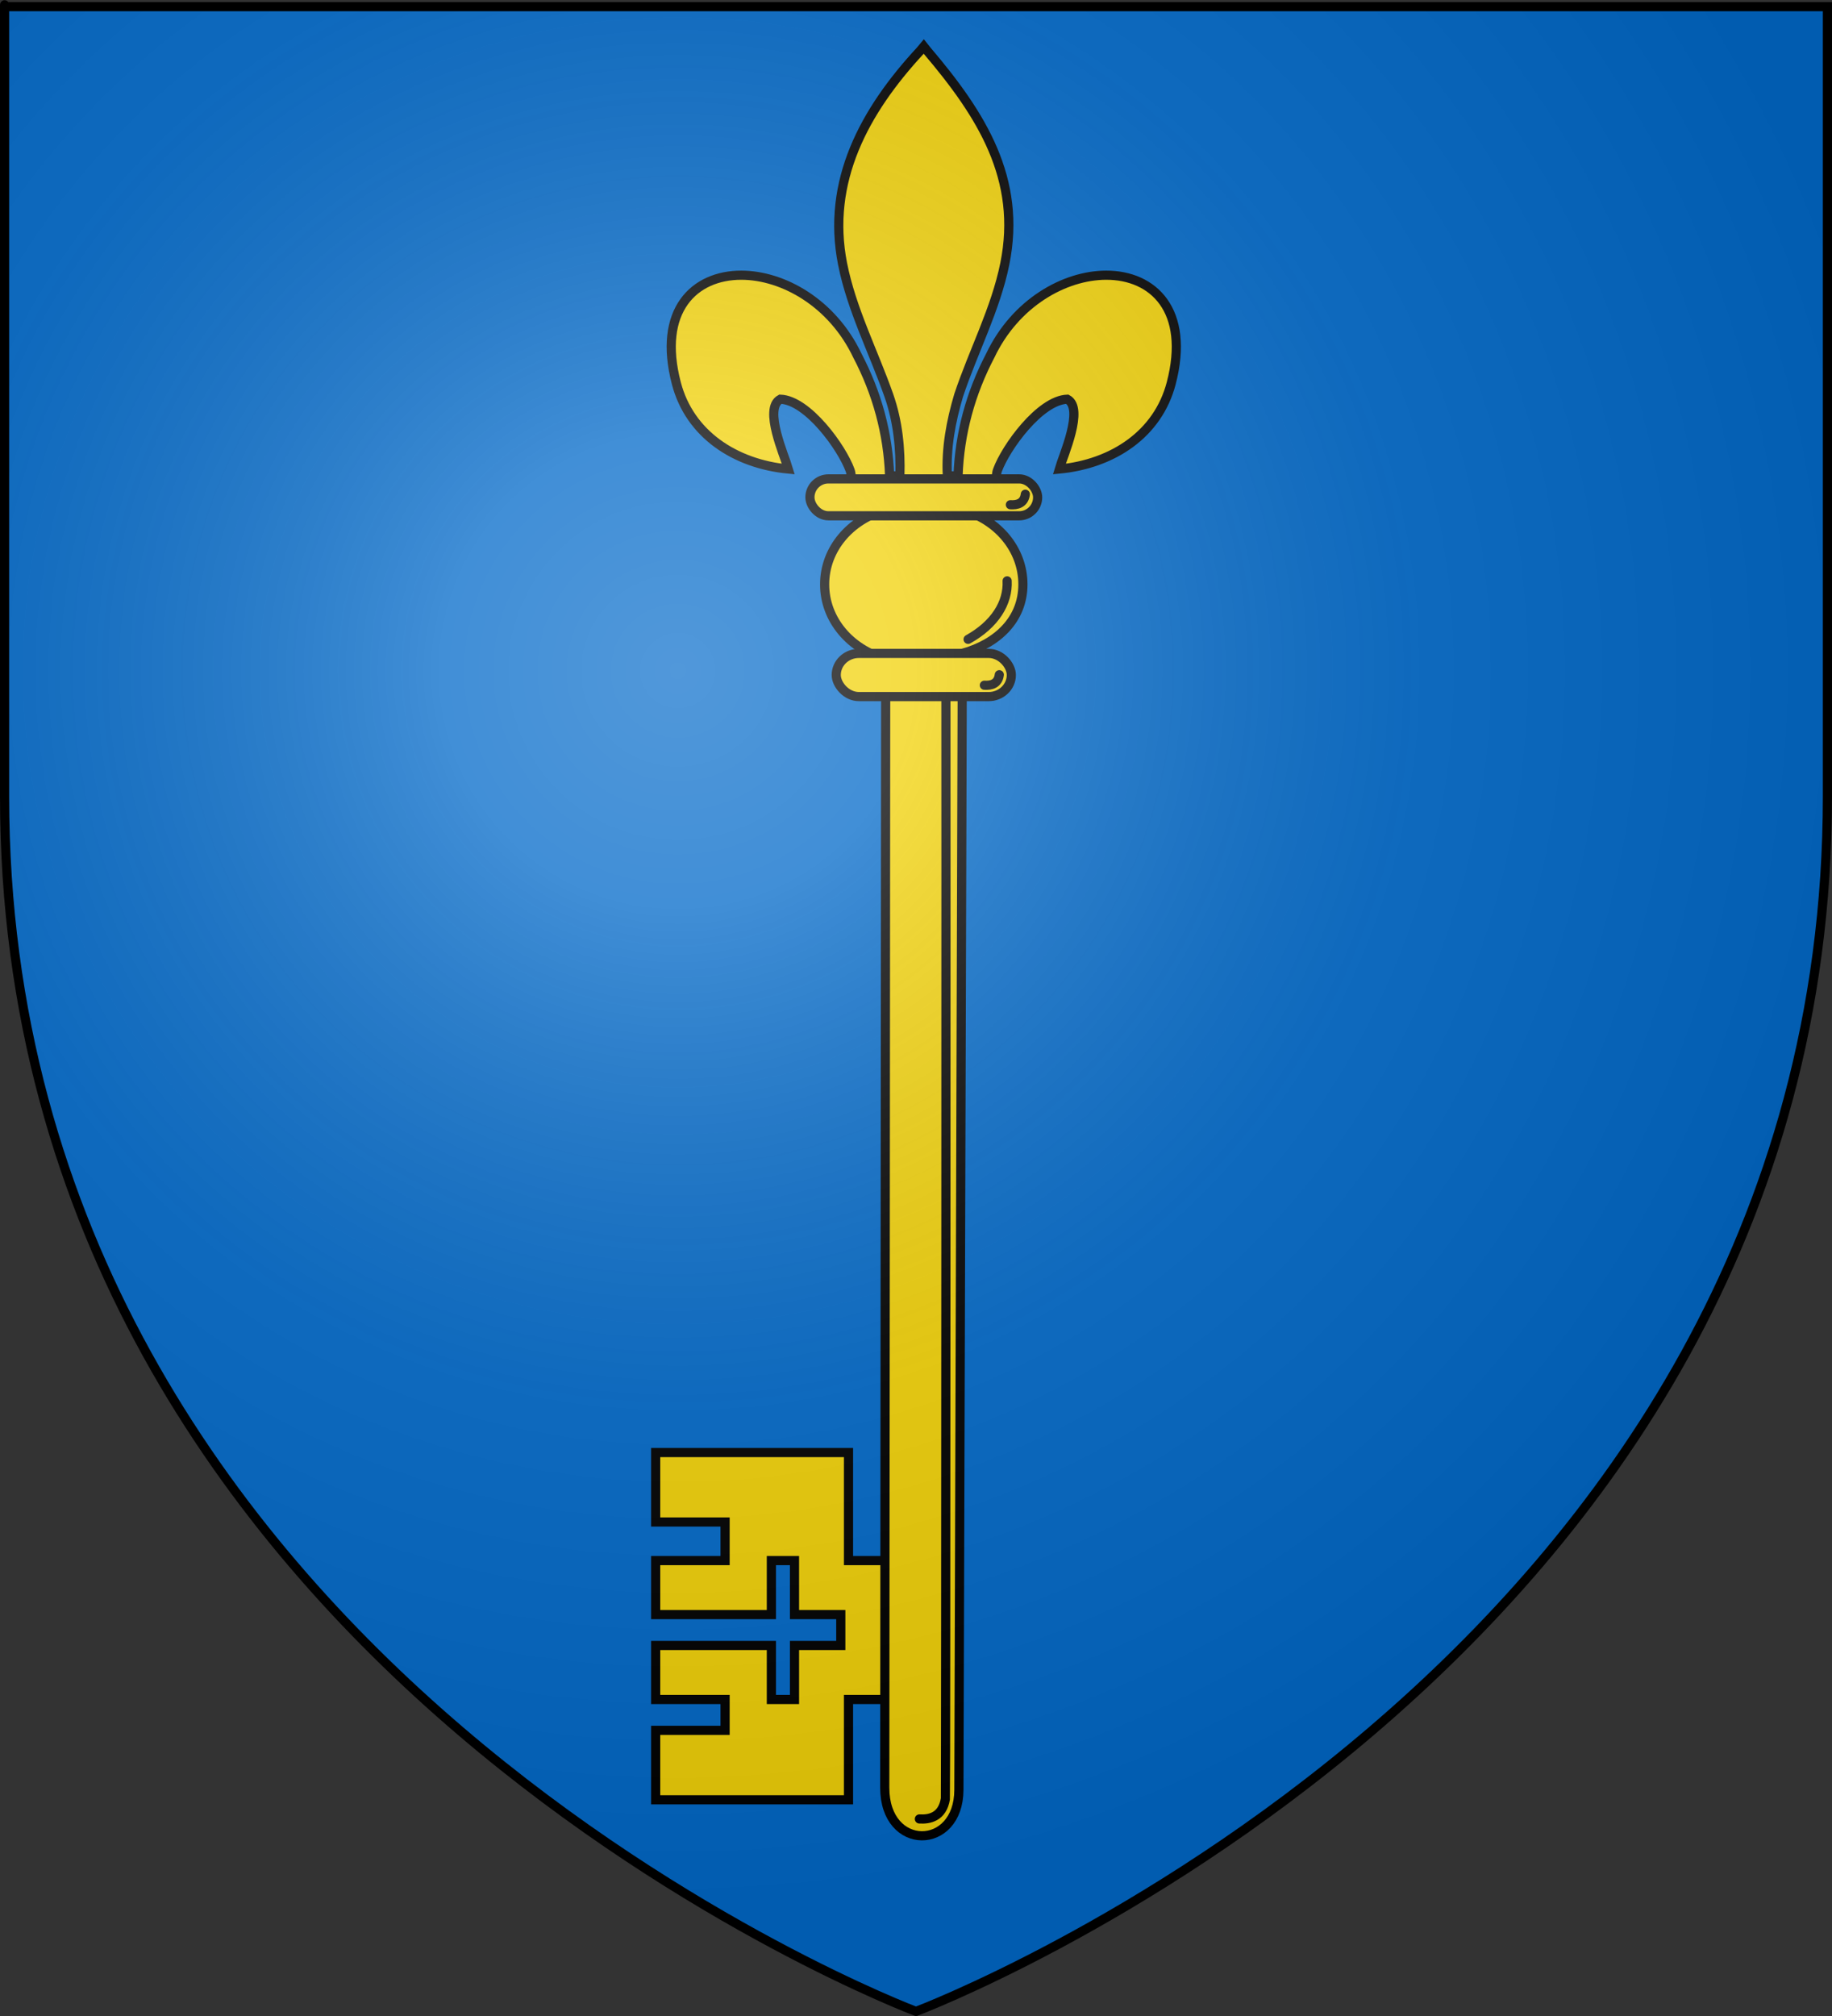 <?xml version="1.0" encoding="UTF-8" standalone="no"?>
<!-- Created with Inkscape (http://www.inkscape.org/) -->
<svg
   xmlns:svg="http://www.w3.org/2000/svg"
   xmlns="http://www.w3.org/2000/svg"
   xmlns:xlink="http://www.w3.org/1999/xlink"
   version="1.0"
   width="600"
   height="660"
   id="svg2">
  <rect width="100%" height="100%" fill="#333333" stroke="none"/>
  <defs
     id="defs6">
    <linearGradient
       id="linearGradient2893">
      <stop
         style="stop-color:#ffffff;stop-opacity:0.314"
         offset="0"
         id="stop2895" />
      <stop
         style="stop-color:#ffffff;stop-opacity:0.251"
         offset="0.19"
         id="stop2897" />
      <stop
         style="stop-color:#6b6b6b;stop-opacity:0.125"
         offset="0.6"
         id="stop2901" />
      <stop
         style="stop-color:#000000;stop-opacity:0.125"
         offset="1"
         id="stop2899" />
    </linearGradient>
    <radialGradient
       cx="221.445"
       cy="226.331"
       r="300"
       fx="221.445"
       fy="226.331"
       id="radialGradient3163"
       xlink:href="#linearGradient2893"
       gradientUnits="userSpaceOnUse"
       gradientTransform="matrix(1.353,0,0,1.349,-77.629,-85.747)" />
  </defs>
  <g
     style="display:inline"
     id="layer3">
    <path
       d="M 300,658.5 C 300,658.5 598.5,546.18 598.5,260.728 C 598.5,-24.723 598.5,2.176 598.5,2.176 L 1.5,2.176 L 1.5,260.728 C 1.5,546.18 300,658.5 300,658.5 z "
       style="fill:#0169c9;fill-opacity:1;fill-rule:evenodd;stroke:none;stroke-width:1px;stroke-linecap:butt;stroke-linejoin:miter;stroke-opacity:1"
       id="path2855" />
  </g>
  <g
     id="layer4">
    <path
       d="M 214.738,475.537 L 277.895,475.537 L 277.895,510.905 L 290.526,510.905 L 290.526,556.378 L 277.895,556.378 L 277.895,589.22 L 214.738,589.22 L 214.738,566.483 L 237.474,566.483 L 237.474,556.378 L 214.738,556.378 L 214.738,538.694 L 252.632,538.694 L 252.632,556.378 L 260.211,556.378 L 260.211,538.694 L 275.369,538.694 L 275.369,528.589 L 260.211,528.589 L 260.211,510.905 L 252.632,510.905 L 252.632,528.589 L 214.738,528.589 L 214.738,510.905 L 237.474,510.905 L 237.474,498.274 L 214.738,498.274 L 214.738,475.537 z "
       style="fill:#f2d207;fill-opacity:1;fill-rule:evenodd;stroke:#000000;stroke-width:3;stroke-linecap:butt;stroke-linejoin:miter;stroke-miterlimit:4;stroke-dasharray:none;stroke-opacity:1"
       id="path3241" />
    <path
       d="M 302.548,15.219 L 301.486,16.5 C 283.02,36.405 270.61,59.412 275.954,86.406 C 278.903,101.299 286.069,115.122 291.111,129.469 C 294.092,137.982 294.964,146.842 294.736,155.781 L 291.361,155.781 C 290.825,141.804 287.267,128.775 280.798,116.406 C 272.582,99.121 256.431,90.121 242.829,90.094 C 227.414,90.062 215.247,101.541 221.517,125.5 C 225.865,142.118 240.655,151.887 258.204,153.562 C 256.938,149.184 249.955,133.716 255.579,130.688 C 264.573,131.027 275.737,146.557 278.423,153.969 C 278.811,155.033 278.709,156.266 279.142,157.312 L 290.142,166.875 C 278.507,170.027 270.079,179.742 270.079,191.312 C 270.079,202.863 278.475,212.582 290.079,215.75 L 289.767,585.25 C 289.749,606.248 313.987,606.02 314.048,585.978 L 315.173,213.915 C 326.695,210.702 335.017,202.81 335.017,191.312 C 335.017,179.866 326.771,170.225 315.329,166.969 L 325.986,157.312 C 326.419,156.266 326.285,155.033 326.673,153.969 C 329.359,146.557 340.554,131.027 349.548,130.688 C 355.173,133.716 348.19,149.184 346.923,153.562 C 364.473,151.887 379.231,142.118 383.579,125.5 C 389.849,101.541 377.682,90.062 362.267,90.094 C 348.665,90.121 332.545,99.121 324.329,116.406 C 317.861,128.775 314.302,141.804 313.767,155.781 L 310.267,155.781 C 309.798,146.794 311.407,138.078 313.954,129.469 C 318.757,115.032 326.052,101.31 329.079,86.406 C 334.74,58.542 321.454,37.542 303.642,16.594 L 302.548,15.219 z "
       style="fill:#f2d207;fill-opacity:1;fill-rule:evenodd;stroke:#000000;stroke-width:3;stroke-linecap:butt;stroke-linejoin:miter;stroke-miterlimit:4;stroke-dasharray:none;stroke-opacity:1"
       id="path7552" />
    <path
       d="M 301.112,595.489 C 304.4,595.701 308.652,594.851 309.616,588.932 C 309.785,587.893 309.853,228.752 309.796,227.296"
       style="fill:none;fill-rule:evenodd;stroke:#000000;stroke-width:3;stroke-linecap:round;stroke-linejoin:round;stroke-miterlimit:4;stroke-dasharray:none;stroke-opacity:1"
       id="path3228" />
    <rect
       width="74.574"
       height="12.082"
       ry="6.041"
       x="265.261"
       y="156.782"
       style="fill:#f2d207;fill-opacity:1;stroke:#000000;stroke-width:3;stroke-miterlimit:4;stroke-dasharray:none;stroke-opacity:1"
       id="rect4623" />
    <rect
       width="57.344"
       height="14.138"
       rx="7.405"
       ry="14.138"
       x="273.876"
       y="213.912"
       style="fill:#f2d207;fill-opacity:1;fill-rule:evenodd;stroke:#000000;stroke-width:3;stroke-linecap:butt;stroke-linejoin:round;stroke-miterlimit:4;stroke-dasharray:none;stroke-opacity:1"
       id="rect2165" />
    <path
       d="M 329.847,190.165 C 330.213,197.325 325.836,204.424 317.062,209.307"
       style="fill:none;fill-rule:evenodd;stroke:#000000;stroke-width:3;stroke-linecap:round;stroke-linejoin:miter;stroke-miterlimit:4;stroke-dasharray:none;stroke-opacity:1"
       id="path3238" />
    <path
       d="M 327.281,220.89 C 326.917,223.93 324.561,224.473 322.388,224.33"
       style="fill:none;fill-rule:evenodd;stroke:#000000;stroke-width:3;stroke-linecap:round;stroke-linejoin:miter;stroke-miterlimit:4;stroke-dasharray:none;stroke-opacity:1"
       id="path3240" />
    <path
       d="M 335.803,161.802 C 335.439,164.842 333.083,165.384 330.91,165.242"
       style="fill:none;fill-rule:evenodd;stroke:#000000;stroke-width:3;stroke-linecap:round;stroke-linejoin:miter;stroke-miterlimit:4;stroke-dasharray:none;stroke-opacity:1"
       id="path3242" />
  </g>
  <g
     id="layer2">
    <path
       d="M 300,658.5 C 300,658.5 598.5,546.18 598.5,260.728 C 598.5,-24.723 598.5,2.176 598.5,2.176 L 1.5,2.176 L 1.5,260.728 C 1.5,546.18 300,658.5 300,658.5 z "
       style="opacity:1;fill:url(#radialGradient3163);fill-opacity:1;fill-rule:evenodd;stroke:none;stroke-width:1px;stroke-linecap:butt;stroke-linejoin:miter;stroke-opacity:1"
       id="path2875" />
  </g>
  <g
     id="layer1">
    <path
       d="M 300,658.5 C 300,658.5 1.5,546.18 1.5,260.728 C 1.5,-24.723 1.5,2.176 1.5,2.176 L 598.5,2.176 L 598.5,260.728 C 598.5,546.18 300,658.5 300,658.5 z "
       style="opacity:1;fill:none;fill-opacity:1;fill-rule:evenodd;stroke:#000000;stroke-width:3;stroke-linecap:butt;stroke-linejoin:miter;stroke-miterlimit:4;stroke-dasharray:none;stroke-opacity:1"
       id="path1411" />
  </g>
</svg>
